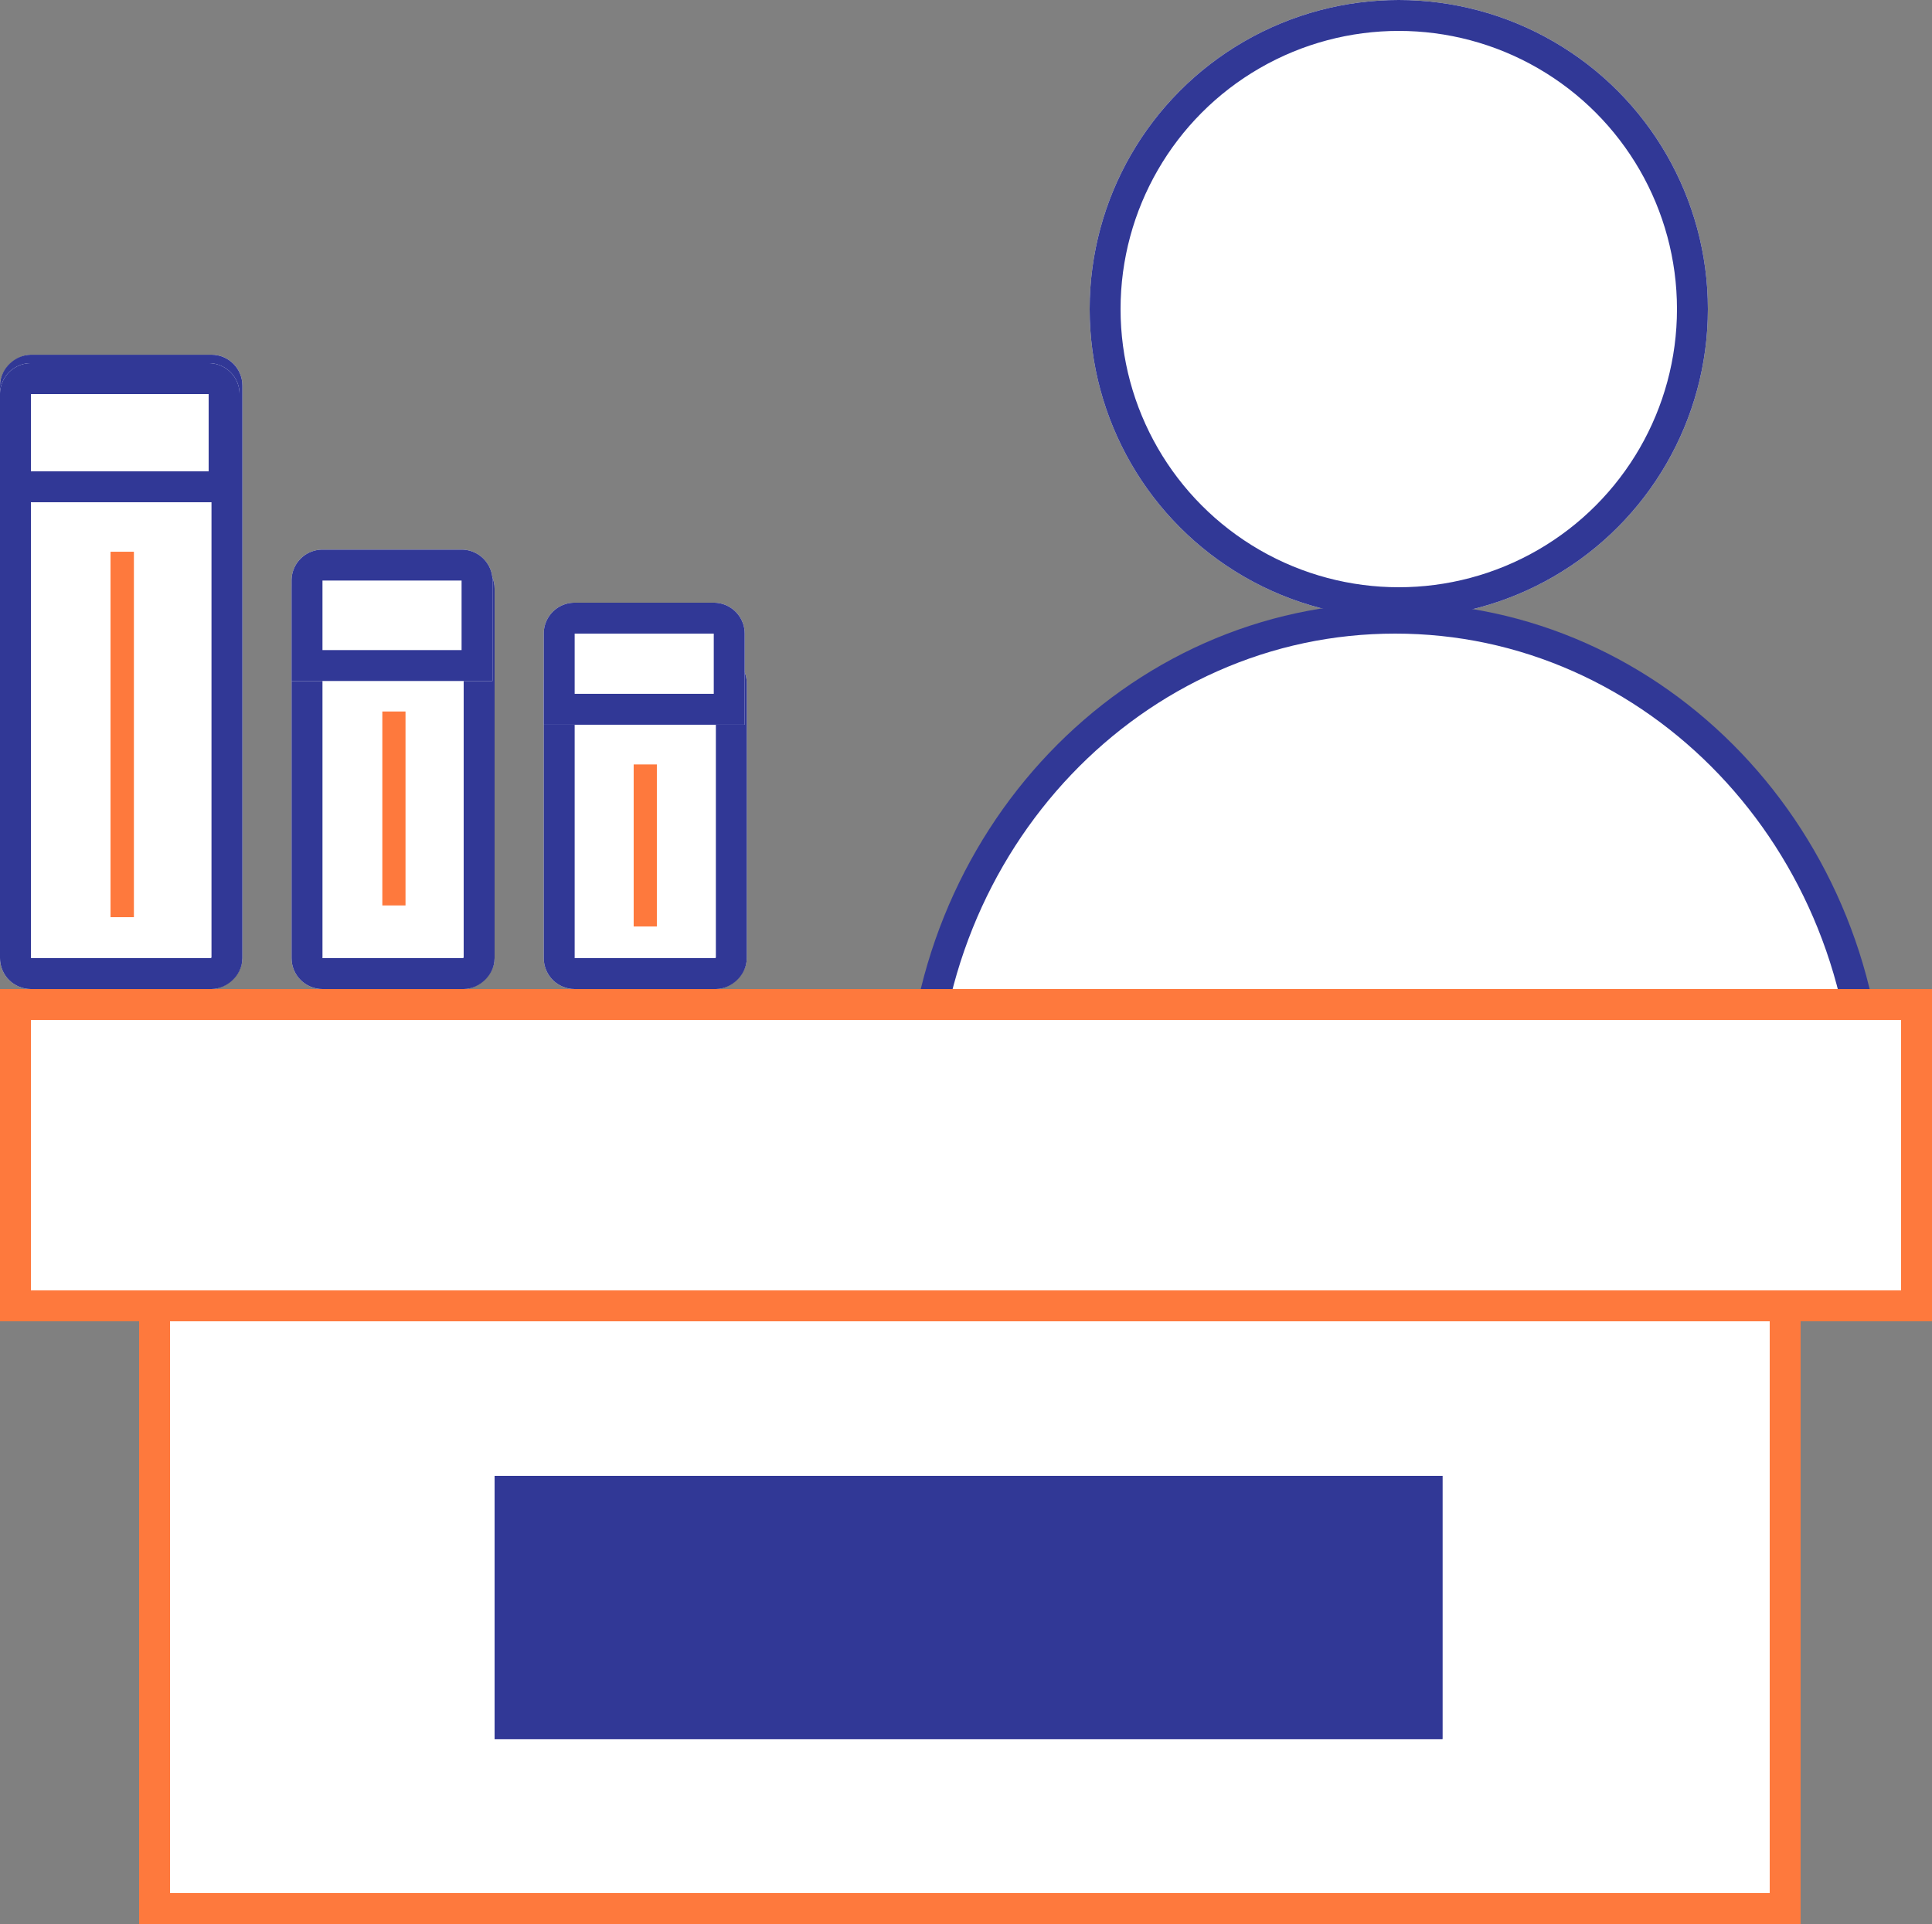 <svg xmlns="http://www.w3.org/2000/svg" xmlns:xlink="http://www.w3.org/1999/xlink" width="250" height="249" viewBox="0 0 250 249"><rect x="0" y="0" width="250" height="249" fill="#808080" stroke="none"/><defs><clipPath id="b"><use xlink:href="#a"></use></clipPath><clipPath id="d"><use xlink:href="#c"></use></clipPath><clipPath id="f"><use xlink:href="#e"></use></clipPath></defs><g transform="translate(-1857 -3140)"><g transform="translate(1998 3140)" fill="#fff" stroke="#313896" stroke-width="4"><circle cx="40" cy="40" r="40" stroke="none"></circle><circle cx="40" cy="40" r="38" fill="none"></circle></g><g transform="translate(1974.18 3218)" fill="#fff"><path d="M 112.286 84.508 C 107.17 84.508 100.779 82.958 93.378 81.164 C 83.69 78.815 72.71 76.152 61.112 76.152 C 49.228 76.152 38.176 79.027 29.295 81.336 C 22.751 83.038 17.099 84.508 12.701 84.508 C 8.991 84.508 6.606 83.478 4.969 81.17 C 4.026 79.839 3.299 78.017 2.81 75.754 C 2.272 73.27 2 70.157 2 66.5 C 2 57.78 3.626 49.323 6.834 41.363 C 8.375 37.539 10.282 33.851 12.502 30.402 C 14.701 26.986 17.225 23.775 20.005 20.857 C 22.784 17.941 25.841 15.293 29.091 12.989 C 32.37 10.664 35.875 8.667 39.508 7.054 C 47.062 3.7 55.087 2 63.359 2 C 71.631 2 79.655 3.7 87.209 7.054 C 90.842 8.667 94.347 10.664 97.626 12.989 C 100.876 15.293 103.933 17.941 106.712 20.857 C 109.492 23.775 112.017 26.986 114.215 30.402 C 116.435 33.851 118.342 37.539 119.883 41.363 C 123.091 49.323 124.717 57.78 124.717 66.5 C 124.717 70.124 124.403 73.216 123.782 75.689 C 123.221 77.928 122.389 79.736 121.309 81.064 C 119.4 83.413 116.533 84.507 112.286 84.508 Z" stroke="none"></path><path d="M 63.359 4 C 55.368 4 47.617 5.642 40.32 8.882 C 36.808 10.441 33.419 12.372 30.248 14.62 C 27.102 16.851 24.143 19.413 21.453 22.237 C 18.76 25.063 16.314 28.175 14.184 31.484 C 12.032 34.828 10.183 38.403 8.689 42.11 C 5.578 49.831 4 58.037 4 66.5 C 4 73.034 4.875 77.58 6.6 80.013 C 7.475 81.246 8.885 82.508 12.701 82.508 C 16.844 82.508 22.38 81.068 28.791 79.401 C 37.783 77.062 48.972 74.152 61.112 74.152 C 72.95 74.152 84.053 76.845 93.85 79.22 C 101.126 80.984 107.41 82.508 112.286 82.508 C 114.163 82.508 115.679 82.282 116.92 81.818 C 118.096 81.378 118.997 80.738 119.757 79.803 C 121.721 77.386 122.717 72.911 122.717 66.5 C 122.717 58.037 121.14 49.831 118.028 42.11 C 116.534 38.403 114.685 34.828 112.533 31.484 C 110.403 28.175 107.957 25.063 105.264 22.237 C 102.574 19.413 99.615 16.851 96.469 14.62 C 93.298 12.372 89.91 10.441 86.398 8.882 C 79.101 5.642 71.349 4 63.359 4 M 63.359 7.62939453125e-06 C 98.351 7.62939453125e-06 126.717 29.773 126.717 66.5 C 126.717 103.227 96.104 78.152 61.112 78.152 C 40.915 78.152 23.67 86.508 12.701 86.508 C 4.667 86.508 0 82.028 0 66.5 C 0 29.773 28.367 7.62939453125e-06 63.359 7.62939453125e-06 Z" stroke="none" fill="#313896"></path></g><g transform="translate(1857 3268)" fill="#fff"><path d="M 248 41 L 2 41 L 2 2 L 248 2 L 248 41 Z" stroke="none"></path><path d="M 4 4 L 4 39 L 246 39 L 246 4 L 4 4 M 0 0 L 250 0 L 250 43 L 0 43 L 0 0 Z" stroke="none" fill="#fe793d"></path></g><g transform="translate(1875 3307)" fill="#fff" stroke="#fe793d" stroke-width="4"><rect width="215" height="82" stroke="none"></rect><rect x="2" y="2" width="211" height="78" fill="none"></rect></g><g transform="translate(1888.367 3185.905) rotate(90)" fill="#fff" stroke="#313896" stroke-width="4"><rect width="82.095" height="31.367" rx="4" stroke="none"></rect><rect x="2" y="2" width="78.095" height="27.367" rx="2" fill="none"></rect></g><g transform="translate(1874.315 3211.419) rotate(90)" fill="#fe793d" stroke="#fe793d" stroke-width="4"><rect id="a" width="47.275" height="3" stroke="none"></rect><path d="M0,1h47.275M45.275,0v3M47.275,2h-47.275M2,3v-3" fill="none" clip-path="url(#b)"></path></g><g transform="translate(1857 3187)" fill="#fff" stroke="#313896" stroke-width="4"><path d="M4,0H27a4,4,0,0,1,4,4V18a0,0,0,0,1,0,0H0a0,0,0,0,1,0,0V4A4,4,0,0,1,4,0Z" stroke="none"></path><path d="M4,2H27a2,2,0,0,1,2,2V16a0,0,0,0,1,0,0H2a0,0,0,0,1,0,0V4A2,2,0,0,1,4,2Z" fill="none"></path></g><g transform="translate(37.728 26.284)"><g transform="translate(1883.272 3185.905) rotate(90)" fill="#fff" stroke="#313896" stroke-width="4"><rect width="55.811" height="26.272" rx="4" stroke="none"></rect><rect x="2" y="2" width="51.811" height="22.272" rx="2" fill="none"></rect></g><g transform="translate(1871.745 3205.795) rotate(90)" fill="#fff" stroke="#fe793d" stroke-width="4"><rect id="c" width="25.103" height="3" stroke="none"></rect><path d="M0,1h25.103M23.103,0v3M25.103,2h-25.103M2,3v-3" fill="none" clip-path="url(#d)"></path></g><g transform="translate(1857 3184.847)" fill="#fff" stroke="#313896" stroke-width="4"><path d="M4,0H22a4,4,0,0,1,4,4V17a0,0,0,0,1,0,0H0a0,0,0,0,1,0,0V4A4,4,0,0,1,4,0Z" stroke="none"></path><path d="M4,2H22a2,2,0,0,1,2,2V15a0,0,0,0,1,0,0H2a0,0,0,0,1,0,0V4A2,2,0,0,1,4,2Z" fill="none"></path></g></g><g transform="translate(70.361 31.153)"><g transform="translate(1883.272 3193.278) rotate(90)" fill="#fff" stroke="#313896" stroke-width="4"><rect width="43.569" height="26.272" rx="4" stroke="none"></rect><rect x="2" y="2" width="39.569" height="22.272" rx="2" fill="none"></rect></g><g transform="translate(1871.636 3207.781) rotate(90)" fill="#fff" stroke="#fe793d" stroke-width="4"><rect id="e" width="20.963" height="3" stroke="none"></rect><path d="M0,1h20.963M18.963,0v3M20.963,2h-20.963M2,3v-3" fill="none" clip-path="url(#f)"></path></g><g transform="translate(1857 3186.847)" fill="#fff" stroke="#313896" stroke-width="4"><path d="M4,0H22a4,4,0,0,1,4,4V15.794a0,0,0,0,1,0,0H0a0,0,0,0,1,0,0V4A4,4,0,0,1,4,0Z" stroke="none"></path><path d="M4,2H22a2,2,0,0,1,2,2v9.794a0,0,0,0,1,0,0H2a0,0,0,0,1,0,0V4A2,2,0,0,1,4,2Z" fill="none"></path></g></g><g transform="translate(1921 3331)" fill="#313896" stroke="#313896" stroke-width="4"><rect width="122.65" height="34.07" stroke="none"></rect><rect x="2" y="2" width="118.65" height="30.07" fill="none"></rect></g></g></svg>